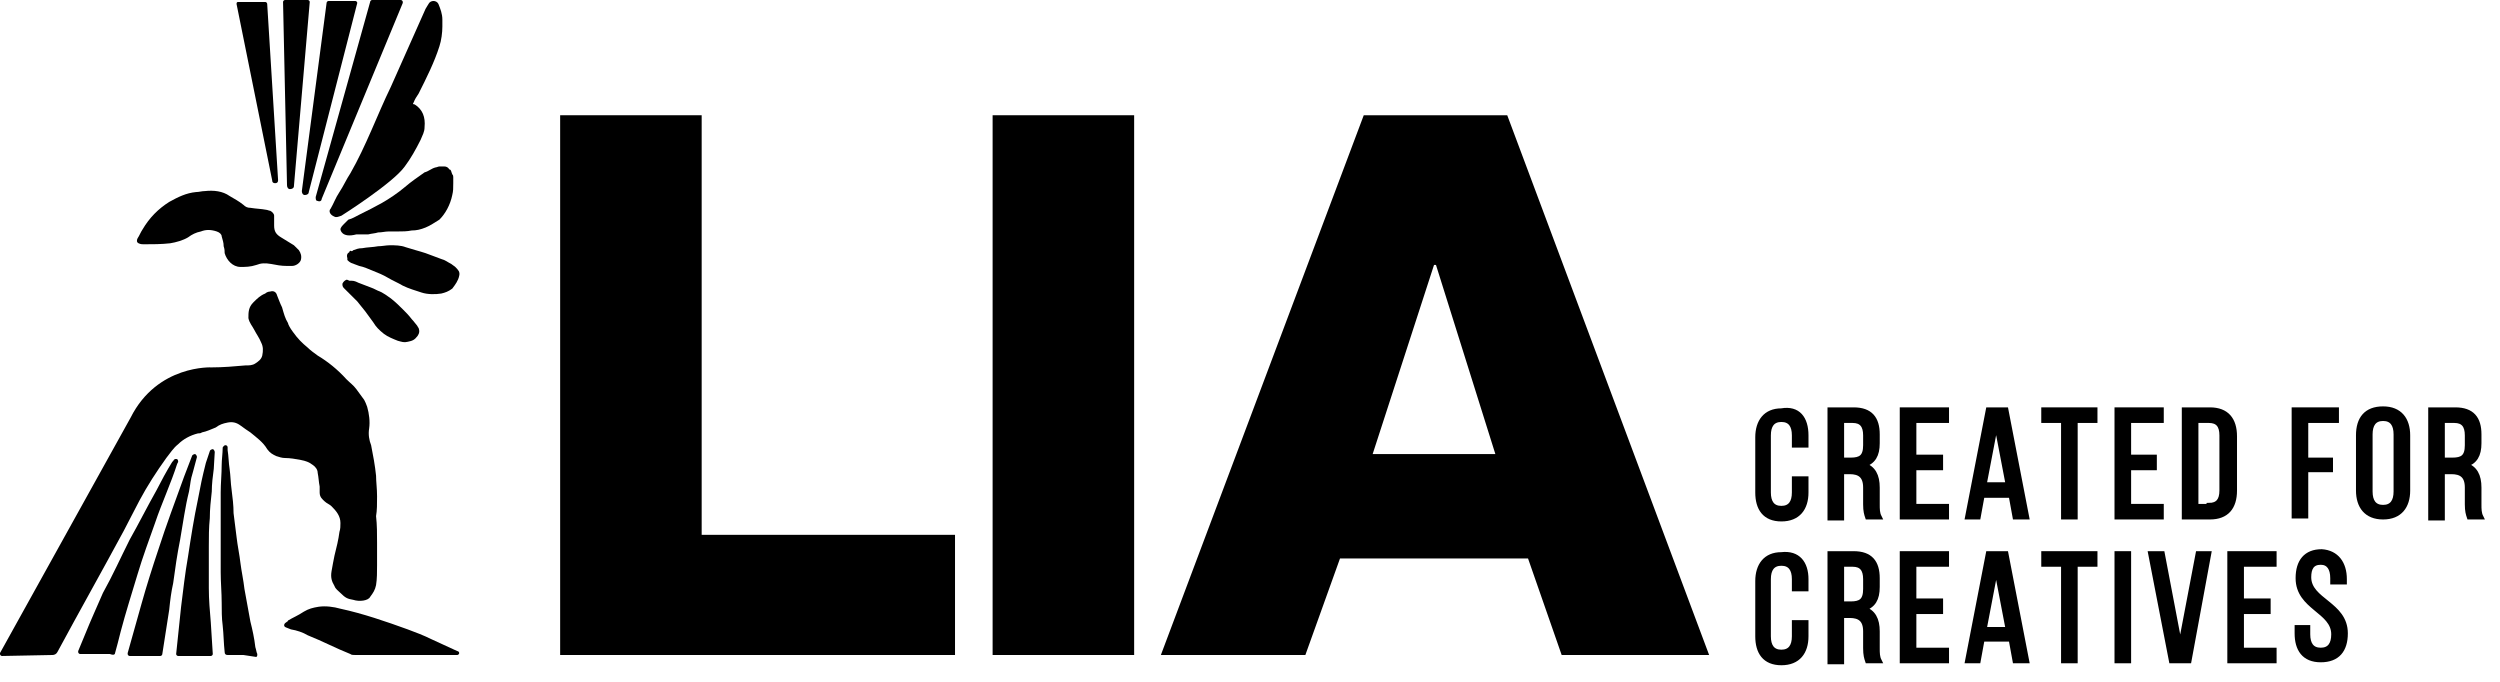 <svg width="132" height="36" viewBox="0 0 132 36" fill="none" xmlns="http://www.w3.org/2000/svg">
<path d="M29.576 6.085V34.584H50.425V28.239H37.048V6.085H29.576Z" fill="black"/>
<path d="M59.883 6.085H52.41V34.584H59.883V6.085Z" fill="black"/>
<path d="M75.716 13.99H75.82L78.955 23.975H72.476L75.716 13.99ZM72.006 6.085L61.294 34.584H68.923L70.752 29.487H80.68L82.456 34.584H90.242L79.582 6.085H72.006Z" fill="black"/>
<path d="M2.769 34.584C2.874 34.584 2.978 34.532 3.031 34.428C4.18 32.296 5.382 30.163 6.532 28.031C6.793 27.511 7.106 26.939 7.368 26.419C7.786 25.639 8.256 24.911 8.779 24.183C8.988 23.923 9.144 23.663 9.406 23.455C9.667 23.195 10.033 22.987 10.451 22.883C10.503 22.883 10.607 22.883 10.66 22.831C10.921 22.779 11.13 22.675 11.391 22.571C11.6 22.415 11.757 22.363 12.018 22.311C12.28 22.259 12.489 22.311 12.698 22.467C12.907 22.623 13.063 22.727 13.22 22.831C13.534 23.091 13.899 23.351 14.108 23.715C14.265 23.923 14.37 23.975 14.579 24.079C14.736 24.131 14.892 24.183 15.049 24.183C15.31 24.183 15.624 24.235 15.885 24.287C16.146 24.339 16.303 24.391 16.512 24.547C16.669 24.651 16.773 24.807 16.773 24.963C16.826 25.223 16.826 25.431 16.878 25.691C16.878 25.795 16.878 25.899 16.878 26.003C16.878 26.263 17.035 26.367 17.139 26.471C17.244 26.575 17.401 26.627 17.505 26.731C17.766 26.991 17.975 27.251 17.975 27.615C17.975 27.771 17.975 27.927 17.923 28.083C17.871 28.499 17.766 28.915 17.662 29.331C17.61 29.591 17.557 29.851 17.505 30.163C17.453 30.476 17.505 30.683 17.662 30.944C17.714 31.1 17.871 31.204 17.975 31.308C18.236 31.568 18.341 31.62 18.655 31.672C18.968 31.776 19.438 31.724 19.543 31.516C19.7 31.308 19.804 31.152 19.856 30.892C19.909 30.579 19.909 30.163 19.909 29.851C19.909 29.487 19.909 29.019 19.909 28.655C19.909 28.187 19.909 27.719 19.856 27.251C19.909 26.939 19.909 26.627 19.909 26.211C19.909 25.795 19.856 25.431 19.856 25.119C19.804 24.599 19.7 24.027 19.595 23.507C19.491 23.247 19.438 22.935 19.491 22.623C19.543 22.259 19.491 21.843 19.386 21.479C19.334 21.322 19.282 21.218 19.229 21.114C19.073 20.906 18.968 20.75 18.811 20.542C18.655 20.334 18.498 20.23 18.289 20.022C17.819 19.502 17.296 19.086 16.773 18.774C16.564 18.618 16.408 18.514 16.251 18.358C15.937 18.098 15.728 17.89 15.467 17.526C15.31 17.318 15.206 17.11 15.206 17.058C15.049 16.798 14.997 16.59 14.892 16.226C14.788 16.018 14.736 15.862 14.631 15.602C14.579 15.394 14.422 15.342 14.265 15.394C14.161 15.394 14.056 15.446 14.004 15.498C13.743 15.602 13.586 15.758 13.377 15.966C13.116 16.226 13.116 16.486 13.116 16.798C13.168 17.058 13.325 17.214 13.429 17.422C13.534 17.63 13.691 17.838 13.795 18.098C13.899 18.306 13.899 18.514 13.847 18.774C13.795 18.982 13.638 19.086 13.482 19.19C13.325 19.294 13.168 19.294 12.959 19.294C12.384 19.346 11.757 19.398 11.182 19.398C11.182 19.398 8.308 19.242 6.897 22.05L0 34.48V34.532C0 34.584 0.052 34.636 0.105 34.636L2.769 34.584Z" fill="black"/>
<path d="M15.415 14.042C15.624 14.042 15.833 13.886 15.885 13.73C15.937 13.522 15.885 13.366 15.781 13.21C15.676 13.105 15.572 13.002 15.519 12.95C15.258 12.793 15.101 12.69 14.84 12.533C14.579 12.377 14.474 12.221 14.474 11.909C14.474 11.805 14.474 11.649 14.474 11.597C14.474 11.545 14.474 11.441 14.474 11.389C14.474 11.285 14.37 11.181 14.265 11.129C14.213 11.129 14.109 11.077 14.056 11.077C13.795 11.025 13.534 11.025 13.22 10.973C13.063 10.973 12.959 10.921 12.854 10.817C12.593 10.609 12.384 10.505 12.123 10.349C11.757 10.089 11.287 10.037 10.817 10.089C10.66 10.089 10.503 10.141 10.346 10.141C9.824 10.193 9.406 10.401 8.935 10.661C8.361 11.025 7.89 11.493 7.525 12.117C7.42 12.273 7.368 12.429 7.263 12.585C7.211 12.69 7.211 12.793 7.316 12.845C7.42 12.898 7.525 12.898 7.577 12.898C8.047 12.898 8.517 12.898 8.988 12.845C9.301 12.793 9.667 12.69 9.928 12.533C10.137 12.377 10.346 12.273 10.608 12.221C10.869 12.117 11.13 12.117 11.444 12.221C11.6 12.273 11.705 12.377 11.705 12.481C11.757 12.69 11.809 12.793 11.809 13.002C11.862 13.158 11.862 13.261 11.862 13.366C11.966 13.73 12.28 14.094 12.698 14.094C12.959 14.094 13.22 14.094 13.534 13.99C13.795 13.886 14.004 13.886 14.318 13.938C14.579 13.99 14.84 14.042 15.154 14.042C15.154 14.042 15.31 14.042 15.415 14.042Z" fill="black"/>
<path d="M14.683 9.517C14.683 9.621 14.631 9.673 14.527 9.673C14.422 9.673 14.37 9.621 14.37 9.517L12.489 0.208C12.489 0.104 12.541 0.104 12.593 0.104H14.004C14.056 0.104 14.108 0.156 14.108 0.208L14.683 9.517Z" fill="black"/>
<path d="M15.519 9.829C15.519 9.933 15.415 9.985 15.31 9.985C15.206 9.985 15.154 9.881 15.154 9.777L14.945 0.104C14.945 0.052 14.997 0 15.049 0H16.251C16.303 0 16.355 0.052 16.355 0.104L15.519 9.829Z" fill="black"/>
<path d="M17.453 11.025C17.61 10.765 17.714 10.453 17.923 10.141C18.132 9.829 18.289 9.465 18.498 9.153C19.334 7.697 19.909 6.085 20.64 4.577C21.267 3.172 21.842 1.872 22.469 0.468C22.521 0.364 22.574 0.312 22.626 0.208C22.678 0.104 22.783 0.052 22.887 0.052C22.992 0.052 23.096 0.104 23.148 0.208C23.253 0.468 23.357 0.728 23.357 1.04C23.357 1.144 23.357 1.3 23.357 1.404C23.357 1.716 23.305 2.132 23.201 2.444C22.939 3.276 22.521 4.108 22.103 4.941C21.999 5.097 21.894 5.253 21.842 5.409C21.79 5.461 21.79 5.513 21.894 5.513C22.312 5.773 22.469 6.189 22.417 6.709C22.417 6.969 22.312 7.125 22.208 7.385C21.947 7.905 21.685 8.373 21.372 8.789C20.745 9.673 18.027 11.389 18.027 11.389C17.871 11.441 17.766 11.493 17.662 11.441C17.401 11.337 17.348 11.129 17.453 11.025Z" fill="black"/>
<path d="M18.446 14.822C18.498 14.822 18.498 14.822 18.55 14.822C18.707 14.822 18.811 14.874 18.916 14.926C19.177 15.03 19.334 15.082 19.595 15.186C19.752 15.238 19.909 15.342 20.066 15.394C20.274 15.498 20.431 15.602 20.64 15.758C20.901 15.966 21.058 16.122 21.267 16.33C21.424 16.486 21.581 16.642 21.738 16.85C21.842 16.954 21.947 17.11 21.999 17.162C22.051 17.214 22.051 17.266 22.103 17.318C22.156 17.474 22.156 17.578 22.051 17.734C21.894 17.942 21.79 17.994 21.529 18.046C21.32 18.098 21.215 18.046 21.006 17.994C20.745 17.89 20.483 17.786 20.274 17.63C20.013 17.422 19.857 17.266 19.7 17.006C19.543 16.798 19.438 16.642 19.282 16.434C19.125 16.226 19.02 16.122 18.864 15.914C18.707 15.758 18.602 15.654 18.446 15.498C18.341 15.394 18.237 15.29 18.184 15.238C18.132 15.186 18.08 15.134 18.08 15.03C18.08 15.03 18.08 15.03 18.08 14.978C18.132 14.874 18.184 14.822 18.289 14.77C18.341 14.77 18.341 14.77 18.446 14.822Z" fill="black"/>
<path d="M19.438 12.377C19.647 12.325 19.804 12.325 19.961 12.273C20.17 12.273 20.327 12.221 20.536 12.221C20.692 12.221 20.849 12.221 21.006 12.221C21.267 12.221 21.476 12.221 21.738 12.169C21.999 12.169 22.208 12.117 22.469 12.013C22.73 11.909 22.939 11.753 23.201 11.597C23.514 11.285 23.775 10.817 23.88 10.297C23.932 10.089 23.932 9.933 23.932 9.673C23.932 9.673 23.932 9.673 23.932 9.621C23.932 9.517 23.932 9.413 23.932 9.361C23.932 9.309 23.932 9.257 23.88 9.205C23.828 9.101 23.828 8.945 23.723 8.945C23.671 8.841 23.566 8.789 23.462 8.789H23.41C23.357 8.789 23.305 8.789 23.201 8.789C23.148 8.789 23.044 8.841 22.992 8.841C22.783 8.893 22.626 9.049 22.417 9.101C22.051 9.361 21.738 9.569 21.372 9.881C21.006 10.193 20.536 10.505 20.17 10.713C19.804 10.921 19.386 11.129 18.968 11.337C18.759 11.441 18.602 11.545 18.393 11.597L18.184 11.805C18.08 11.909 17.975 12.013 17.975 12.117C17.975 12.117 18.027 12.585 18.811 12.377H19.438Z" fill="black"/>
<path d="M6.061 34.532C6.166 34.168 6.27 33.752 6.375 33.336C6.636 32.348 6.95 31.36 7.263 30.319C7.525 29.435 7.89 28.447 8.204 27.563C8.517 26.627 9.04 25.483 9.353 24.495L9.406 24.391C9.406 24.339 9.406 24.235 9.301 24.235C9.249 24.235 9.197 24.235 9.144 24.339L9.092 24.391C8.831 24.807 8.465 25.483 8.256 25.899C7.786 26.731 7.316 27.667 6.845 28.499C6.375 29.435 5.957 30.371 5.434 31.308C5.121 32.036 4.807 32.712 4.494 33.492L4.128 34.376V34.428C4.128 34.48 4.18 34.532 4.233 34.532H5.8C5.957 34.584 6.009 34.584 6.061 34.532Z" fill="black"/>
<path d="M8.57 34.532C8.57 34.584 8.517 34.636 8.465 34.636H6.845C6.793 34.636 6.741 34.584 6.741 34.532C6.741 34.532 6.741 34.532 6.741 34.48L7.472 31.88C7.734 30.944 8.047 29.955 8.361 29.019C8.779 27.719 9.249 26.471 9.719 25.171L10.137 24.079C10.137 24.027 10.242 23.975 10.294 23.975C10.346 23.975 10.399 24.079 10.399 24.131L10.19 24.911C10.033 25.431 10.085 25.379 9.98 25.951C9.771 26.783 9.667 27.615 9.51 28.499C9.353 29.279 9.249 30.007 9.144 30.788C9.04 31.256 8.988 31.672 8.935 32.192L8.57 34.532Z" fill="black"/>
<path d="M11.13 32.868C11.078 32.244 11.026 31.672 11.026 31.048C11.026 30.32 11.026 29.591 11.026 28.863C11.026 28.343 11.026 27.875 11.078 27.355C11.078 26.887 11.13 26.419 11.182 25.951C11.182 25.587 11.235 25.119 11.287 24.755L11.339 23.871C11.339 23.819 11.287 23.715 11.235 23.715C11.182 23.715 11.078 23.767 11.078 23.819L10.869 24.443C10.66 25.275 10.608 25.535 10.451 26.367C10.242 27.355 10.085 28.343 9.928 29.383C9.771 30.267 9.667 31.204 9.562 32.036L9.301 34.532C9.301 34.584 9.353 34.636 9.406 34.636H11.13C11.182 34.636 11.235 34.584 11.235 34.532L11.13 32.868Z" fill="black"/>
<path d="M18.864 0.156C18.864 0.104 18.811 0.052 18.759 0.052H17.348C17.296 0.052 17.244 0.104 17.244 0.156L15.937 10.089C15.937 10.193 15.99 10.297 16.094 10.297C16.199 10.297 16.303 10.245 16.303 10.141L18.864 0.156Z" fill="black"/>
<path d="M16.669 10.401C16.669 10.505 16.669 10.609 16.773 10.609C16.878 10.661 16.983 10.609 16.983 10.505L21.267 0.156V0.104C21.267 0.052 21.215 0 21.163 0H19.648C19.595 0 19.543 0.052 19.543 0.104L16.669 10.401Z" fill="black"/>
<path d="M24.141 34.376C24.194 34.376 24.246 34.428 24.246 34.48C24.246 34.532 24.194 34.584 24.141 34.584H21.685C20.745 34.584 19.7 34.584 18.759 34.584C18.655 34.584 18.55 34.584 18.498 34.532C17.714 34.22 17.035 33.856 16.251 33.544C15.99 33.388 15.676 33.284 15.363 33.232C15.258 33.18 15.206 33.18 15.101 33.128C14.945 33.076 14.997 32.92 15.101 32.868C15.154 32.816 15.206 32.816 15.206 32.764C15.467 32.608 15.728 32.504 16.042 32.296C16.303 32.14 16.512 32.088 16.826 32.036C17.192 31.984 17.61 32.036 17.975 32.14C19.177 32.4 20.379 32.816 21.529 33.232C21.947 33.388 22.365 33.544 22.783 33.752L24.141 34.376Z" fill="black"/>
<path d="M18.55 13.261C18.602 13.261 18.602 13.261 18.655 13.21C18.811 13.158 18.916 13.105 19.125 13.105C19.386 13.053 19.7 13.053 19.961 13.002C20.17 13.002 20.379 12.95 20.588 12.95C20.849 12.95 21.163 12.95 21.424 13.053C21.738 13.158 22.156 13.261 22.469 13.366C22.73 13.47 23.044 13.573 23.305 13.678C23.514 13.73 23.619 13.834 23.828 13.938C23.88 13.99 23.985 14.042 24.037 14.094C24.194 14.25 24.298 14.354 24.246 14.562C24.194 14.822 24.037 15.03 23.88 15.238C23.671 15.394 23.514 15.446 23.305 15.498C22.992 15.55 22.574 15.55 22.26 15.446C21.947 15.342 21.581 15.238 21.267 15.082C21.006 14.926 20.745 14.822 20.483 14.666C20.222 14.51 19.961 14.406 19.7 14.302C19.438 14.198 19.229 14.094 18.968 14.042C18.811 13.99 18.707 13.938 18.55 13.886C18.446 13.834 18.393 13.782 18.341 13.73C18.341 13.73 18.341 13.73 18.341 13.678V13.626C18.289 13.47 18.341 13.366 18.446 13.313C18.446 13.261 18.498 13.21 18.55 13.261Z" fill="black"/>
<path d="M12.854 34.584C12.802 34.584 12.802 34.584 12.854 34.584C12.593 34.584 12.28 34.584 12.018 34.584C11.914 34.584 11.862 34.532 11.862 34.428C11.809 33.96 11.809 33.492 11.757 33.024C11.705 32.66 11.705 32.192 11.705 31.828C11.705 31.308 11.653 30.735 11.653 30.215C11.653 29.435 11.653 28.707 11.653 27.927C11.653 27.303 11.653 26.627 11.653 26.003C11.653 25.535 11.705 25.015 11.705 24.547C11.705 24.287 11.757 23.923 11.757 23.663C11.757 23.611 11.757 23.611 11.809 23.559C11.862 23.507 11.862 23.507 11.914 23.507C11.966 23.507 12.018 23.559 12.018 23.611C12.018 23.663 12.018 23.715 12.018 23.767C12.071 24.079 12.071 24.443 12.123 24.755C12.175 25.119 12.175 25.483 12.227 25.847C12.28 26.263 12.332 26.679 12.332 27.095C12.384 27.511 12.436 27.927 12.489 28.343C12.541 28.811 12.645 29.279 12.698 29.747C12.75 30.163 12.854 30.631 12.907 31.099C13.011 31.672 13.116 32.244 13.22 32.816C13.325 33.232 13.429 33.7 13.482 34.168C13.534 34.324 13.534 34.428 13.586 34.532C13.586 34.636 13.586 34.636 13.534 34.688L12.854 34.584Z" fill="black"/>
<path d="M95.363 22.987V23.507H94.736V22.987C94.736 22.467 94.527 22.155 94.057 22.155C93.586 22.155 93.377 22.467 93.377 22.987V26.003C93.377 26.523 93.586 26.835 94.057 26.835C94.527 26.835 94.736 26.523 94.736 26.003V25.275H95.363V26.003C95.363 26.835 94.945 27.407 94.057 27.407C93.168 27.407 92.803 26.835 92.803 26.003V23.091C92.803 22.259 93.221 21.686 94.057 21.686C94.945 21.53 95.363 22.102 95.363 22.987Z" fill="black" stroke="black" stroke-width="0.25"/>
<path d="M97.871 21.634C98.76 21.634 99.125 22.103 99.125 22.935V23.403C99.125 24.027 98.916 24.391 98.394 24.547C98.916 24.703 99.125 25.119 99.125 25.743V26.627C99.125 26.887 99.125 27.095 99.23 27.303H98.603C98.55 27.147 98.498 26.991 98.498 26.627V25.743C98.498 25.119 98.185 24.911 97.662 24.911H97.244V27.355H96.617V21.634H97.871ZM97.714 24.287C98.237 24.287 98.498 24.131 98.498 23.507V22.987C98.498 22.467 98.289 22.207 97.819 22.207H97.244V24.287H97.714Z" fill="black" stroke="black" stroke-width="0.25"/>
<path d="M102.47 24.131V24.703H101.059V26.731H102.783V27.303H100.432V21.634H102.783V22.207H101.059V24.131H102.47Z" fill="black" stroke="black" stroke-width="0.25"/>
<path d="M104.664 26.159L104.455 27.303H103.88L104.978 21.634H105.918L107.016 27.303H106.389L106.18 26.159H104.664ZM104.769 25.587H106.023L105.396 22.311L104.769 25.587Z" fill="black" stroke="black" stroke-width="0.25"/>
<path d="M108.949 27.251V22.207H107.904V21.634H110.621V22.207H109.576V27.303H108.949V27.251Z" fill="black" stroke="black" stroke-width="0.25"/>
<path d="M113.756 24.131V24.703H112.398V26.731H114.122V27.303H111.771V21.634H114.122V22.207H112.398V24.131H113.756Z" fill="black" stroke="black" stroke-width="0.25"/>
<path d="M116.683 21.634C117.571 21.634 117.989 22.155 117.989 23.039V25.899C117.989 26.783 117.571 27.303 116.683 27.303H115.324V21.634H116.683ZM116.63 26.679C117.101 26.679 117.31 26.419 117.31 25.899V22.987C117.31 22.467 117.101 22.207 116.63 22.207H115.951V26.731H116.63V26.679Z" fill="black" stroke="black" stroke-width="0.25"/>
<path d="M123.057 24.235V24.807H121.751V27.251H121.124V21.634H123.371V22.207H121.751V24.287H123.057V24.235Z" fill="black" stroke="black" stroke-width="0.25"/>
<path d="M124.521 22.987C124.521 22.103 124.939 21.582 125.827 21.582C126.715 21.582 127.133 22.155 127.133 22.987V25.899C127.133 26.731 126.715 27.303 125.827 27.303C124.939 27.303 124.521 26.731 124.521 25.899V22.987ZM125.148 25.951C125.148 26.471 125.357 26.783 125.827 26.783C126.297 26.783 126.506 26.471 126.506 25.951V22.935C126.506 22.415 126.297 22.103 125.827 22.103C125.357 22.103 125.148 22.415 125.148 22.935V25.951Z" fill="black" stroke="black" stroke-width="0.25"/>
<path d="M129.641 21.634C130.53 21.634 130.896 22.103 130.896 22.935V23.403C130.896 24.027 130.686 24.391 130.164 24.547C130.686 24.703 130.896 25.119 130.896 25.743V26.627C130.896 26.887 130.896 27.095 131 27.303H130.373C130.321 27.147 130.268 26.991 130.268 26.627V25.743C130.268 25.119 129.955 24.911 129.432 24.911H128.962V27.355H128.335V21.634H129.641ZM129.485 24.287C130.007 24.287 130.268 24.131 130.268 23.507V22.987C130.268 22.467 130.059 22.207 129.589 22.207H128.962V24.287H129.485Z" fill="black" stroke="black" stroke-width="0.25"/>
<path d="M95.363 30.579V31.099H94.736V30.579C94.736 30.059 94.527 29.747 94.057 29.747C93.586 29.747 93.377 30.059 93.377 30.579V33.596C93.377 34.116 93.586 34.428 94.057 34.428C94.527 34.428 94.736 34.116 94.736 33.596V32.868H95.363V33.596C95.363 34.428 94.945 35 94.057 35C93.168 35 92.803 34.428 92.803 33.596V30.683C92.803 29.851 93.221 29.279 94.057 29.279C94.945 29.175 95.363 29.747 95.363 30.579Z" fill="black" stroke="black" stroke-width="0.25"/>
<path d="M97.871 29.227C98.76 29.227 99.125 29.695 99.125 30.527V30.995C99.125 31.62 98.916 31.984 98.394 32.14C98.916 32.296 99.125 32.712 99.125 33.336V34.22C99.125 34.48 99.125 34.688 99.23 34.896H98.603C98.55 34.74 98.498 34.584 98.498 34.22V33.336C98.498 32.712 98.185 32.504 97.662 32.504H97.244V34.948H96.617V29.227H97.871ZM97.714 31.88C98.237 31.88 98.498 31.724 98.498 31.099V30.579C98.498 30.059 98.289 29.799 97.819 29.799H97.244V31.88H97.714Z" fill="black" stroke="black" stroke-width="0.25"/>
<path d="M102.47 31.724V32.296H101.059V34.324H102.783V34.896H100.432V29.227H102.783V29.799H101.059V31.724H102.47Z" fill="black" stroke="black" stroke-width="0.25"/>
<path d="M104.664 33.752L104.455 34.896H103.88L104.978 29.227H105.918L107.016 34.896H106.389L106.18 33.752H104.664ZM104.769 33.232H106.023L105.396 29.955L104.769 33.232Z" fill="black" stroke="black" stroke-width="0.25"/>
<path d="M108.949 34.896V29.799H107.904V29.227H110.621V29.799H109.576V34.896H108.949Z" fill="black" stroke="black" stroke-width="0.25"/>
<path d="M112.398 29.227V34.896H111.771V29.227H112.398Z" fill="black" stroke="black" stroke-width="0.25"/>
<path d="M114.174 29.227L115.115 34.168L116.055 29.227H116.63L115.585 34.896H114.645L113.547 29.227H114.174Z" fill="black" stroke="black" stroke-width="0.25"/>
<path d="M119.765 31.724V32.296H118.355V34.324H120.079V34.896H117.728V29.227H120.079V29.799H118.355V31.724H119.765Z" fill="black" stroke="black" stroke-width="0.25"/>
<path d="M123.789 30.58V30.736H123.162V30.528C123.162 30.008 122.953 29.695 122.535 29.695C122.065 29.695 121.908 30.008 121.908 30.476C121.908 31.724 123.841 31.88 123.841 33.44C123.841 34.324 123.423 34.844 122.535 34.844C121.647 34.844 121.281 34.272 121.281 33.44V33.128H121.856V33.492C121.856 34.012 122.065 34.324 122.535 34.324C123.005 34.324 123.214 34.012 123.214 33.492C123.214 32.244 121.333 32.088 121.333 30.528C121.333 29.643 121.751 29.123 122.587 29.123C123.371 29.175 123.789 29.747 123.789 30.58Z" fill="black" stroke="black" stroke-width="0.25"/>
</svg>
